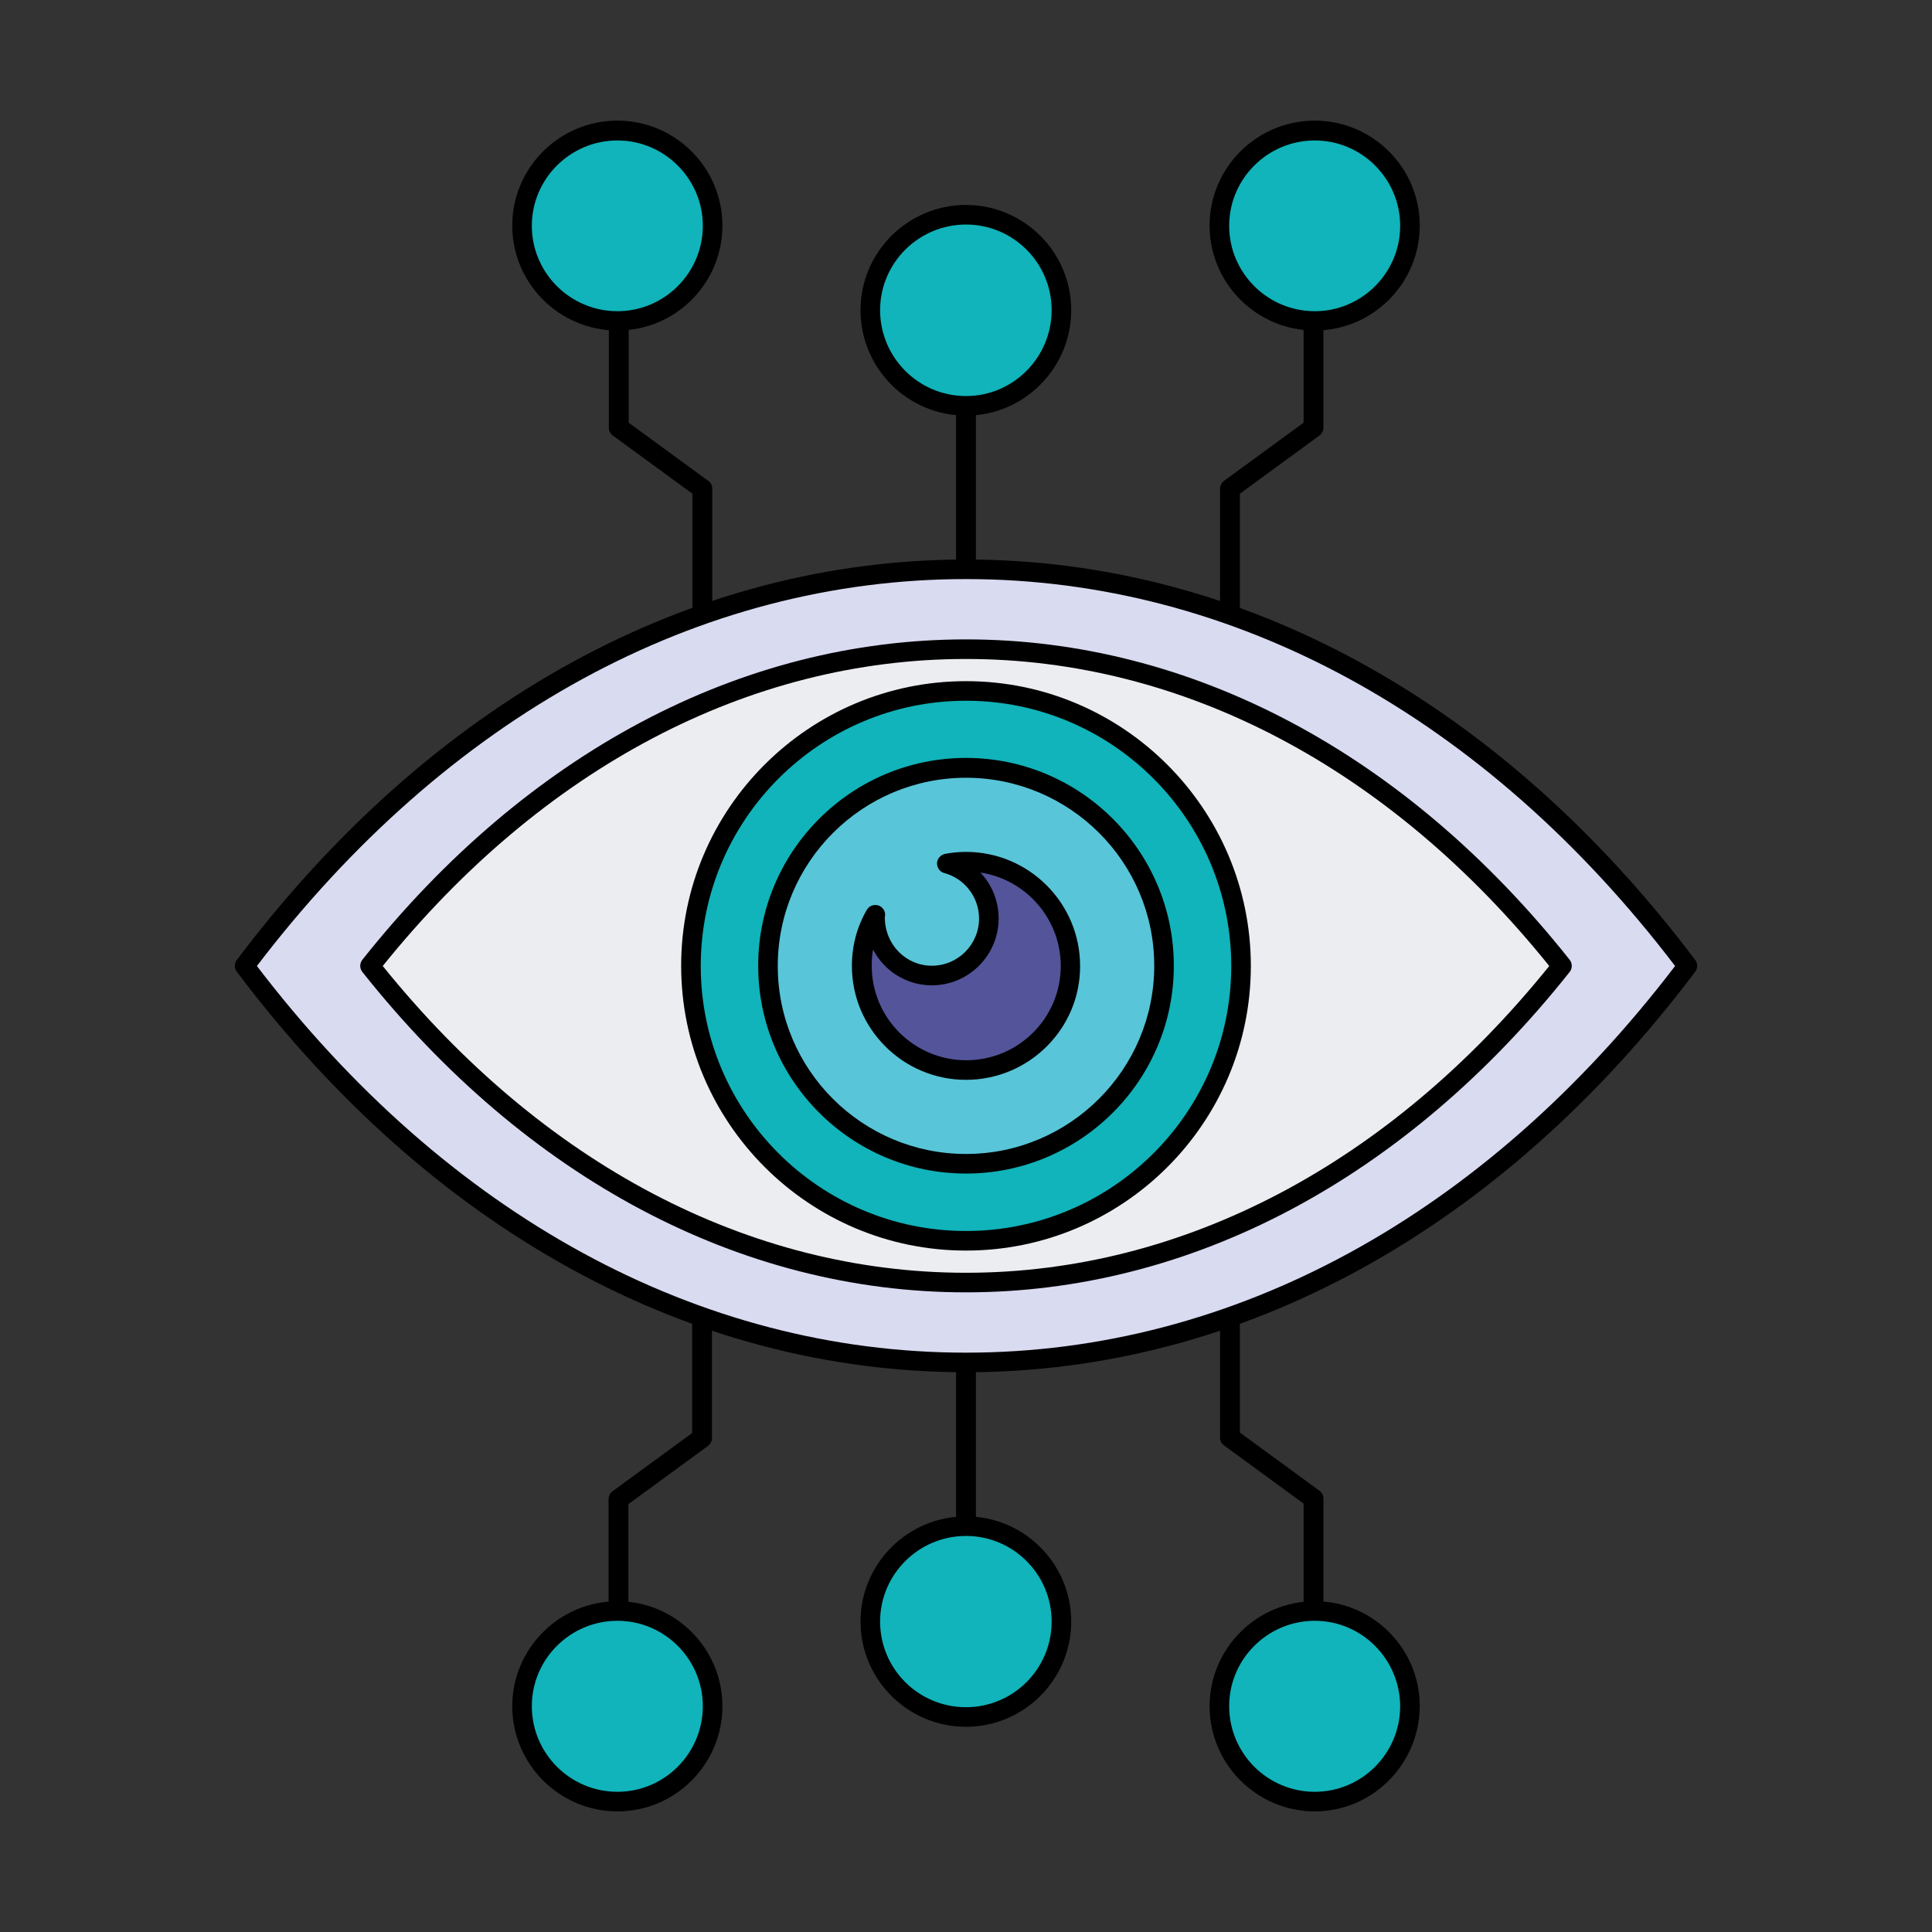 <svg id="Layer_1" enable-background="new 0 0 74 74" viewBox="0 0 74 74" xmlns="http://www.w3.org/2000/svg"><rect x="0" y="0" width="74" height="74" fill="#333333" stroke="none"/><g><g id="XMLID_00000122699453141186303420000008468136408811019181_"><g><path d="m47.11 24.43c-.21 0-.38-.17-.38-.38v-5.33c0-.12.06-.23.15-.3l3.05-2.23v-4.71c0-.21.17-.38.38-.38s.38.17.38.38v4.9c0 .12-.06.23-.15.3l-3.05 2.23v5.14c-.01.21-.18.38-.38.38z"/></g></g><g id="XMLID_00000131348266461582766980000002221875726148983966_"><g><path d="m26.9 24.43c-.21 0-.38-.17-.38-.38v-5.14l-3.05-2.23c-.1-.07-.15-.18-.15-.3v-4.9c0-.21.17-.38.38-.38s.38.17.38.38v4.71l3.05 2.23c.1.07.15.18.15.3v5.33c-.01.21-.18.38-.38.38z"/></g></g><g id="XMLID_00000124854865889623563170000015166117363004873366_"><g><path d="m37 22c-.21 0-.38-.17-.38-.38v-7.32c0-.21.17-.38.38-.38s.38.17.38.38v7.32c-.01.21-.17.38-.38.38z"/></g></g><g id="XMLID_00000127738395639338600330000016896696118152018088_"><g><path d="m50.31 62.68c-.21 0-.38-.17-.38-.38v-4.71l-3.05-2.23c-.1-.07-.15-.18-.15-.3v-5.33c0-.21.17-.38.38-.38s.38.17.38.38v5.14l3.05 2.23c.1.07.15.18.15.3v4.9c-.01.21-.18.38-.38.38z"/></g></g><g id="XMLID_00000096023429252882416500000005106307401719695766_"><g><path d="m23.69 62.7c-.21 0-.38-.17-.38-.38v-4.9c0-.12.06-.23.15-.3l3.05-2.23v-5.14c0-.21.17-.38.38-.38s.38.17.38.38v5.33c0 .12-.06.23-.15.3l-3.05 2.23v4.71c0 .21-.17.38-.38.38z"/></g></g><g id="XMLID_00000038379013735734415690000000026726308493568401_"><g><path d="m37 59.51c-.21 0-.38-.17-.38-.38v-7.32c0-.21.17-.38.38-.38s.38.17.38.38v7.32c0 .21-.17.38-.38.38z"/></g></g><g id="XMLID_00000160179320766494076940000001122862442241611185_"><g><g><path d="m27.29 65.35c0 2.01-1.63 3.65-3.64 3.65s-3.65-1.64-3.65-3.65 1.64-3.64 3.65-3.64 3.64 1.63 3.64 3.64z" fill="#10b4ba"/></g><g><path d="m40.66 62.11c0 2.01-1.64 3.65-3.65 3.65-2.02 0-3.66-1.64-3.66-3.65 0-2.02 1.64-3.65 3.66-3.65 2 0 3.65 1.63 3.65 3.65z" fill="#10b4ba"/></g><g><path d="m54 65.35c0 2.01-1.63 3.65-3.64 3.65-2.02 0-3.65-1.64-3.65-3.65s1.63-3.64 3.65-3.64c2-.01 3.64 1.63 3.64 3.64z" fill="#10b4ba"/></g></g></g><g id="XMLID_00000119083891329413370050000000152173295815544489_"><g><g><path d="m27.29 8.64c0 2.01-1.63 3.64-3.64 3.64s-3.65-1.63-3.65-3.64 1.64-3.64 3.65-3.64 3.64 1.63 3.64 3.64z" fill="#10b4ba"/></g><g><path d="m40.66 11.88c0 2.02-1.64 3.66-3.65 3.66-2.02 0-3.66-1.64-3.66-3.66 0-2.01 1.64-3.65 3.66-3.65 2 0 3.65 1.64 3.65 3.65z" fill="#10b4ba"/></g><g><path d="m54 8.64c0 2.01-1.63 3.64-3.64 3.64-2.02 0-3.65-1.63-3.65-3.64s1.63-3.64 3.65-3.64c2 0 3.64 1.63 3.64 3.64z" fill="#10b4ba"/></g></g></g><g id="XMLID_00000126311861752035050010000013869700141145474697_"><g><path d="m23.65 69.38c-2.22 0-4.03-1.81-4.03-4.03 0-2.21 1.81-4.02 4.03-4.02 2.21 0 4.02 1.8 4.02 4.02s-1.8 4.03-4.02 4.03zm0-7.3c-1.81 0-3.28 1.47-3.28 3.27 0 1.81 1.47 3.28 3.28 3.28 1.8 0 3.27-1.47 3.27-3.28 0-1.8-1.47-3.27-3.27-3.27z"/></g><g><path d="m37 66.14c-2.23 0-4.04-1.81-4.04-4.03s1.81-4.03 4.04-4.03c2.22 0 4.03 1.81 4.03 4.03s-1.81 4.03-4.03 4.03zm0-7.31c-1.81 0-3.29 1.47-3.29 3.28s1.47 3.28 3.29 3.28c1.81 0 3.28-1.47 3.28-3.28s-1.47-3.28-3.28-3.28z"/></g><g><path d="m50.36 69.38c-2.22 0-4.03-1.81-4.03-4.03 0-2.21 1.81-4.02 4.03-4.02 2.21 0 4.02 1.8 4.02 4.02-.01 2.22-1.81 4.03-4.02 4.03zm0-7.3c-1.81 0-3.28 1.47-3.28 3.27 0 1.81 1.47 3.28 3.28 3.28 1.8 0 3.27-1.47 3.27-3.28-.01-1.8-1.47-3.27-3.27-3.27z"/></g></g><g id="XMLID_00000072276183725409322040000012013484923726162108_"><g><path d="m23.65 12.66c-2.22 0-4.03-1.8-4.03-4.02s1.81-4.02 4.03-4.02c2.21 0 4.02 1.8 4.02 4.02s-1.8 4.02-4.02 4.02zm0-7.28c-1.81 0-3.28 1.47-3.28 3.27s1.47 3.27 3.28 3.27c1.8 0 3.27-1.47 3.27-3.27s-1.47-3.27-3.27-3.27z"/></g><g><path d="m37 15.92c-2.23 0-4.04-1.81-4.04-4.04 0-2.22 1.81-4.03 4.04-4.03 2.22 0 4.03 1.81 4.03 4.03s-1.81 4.04-4.03 4.04zm0-7.32c-1.81 0-3.29 1.47-3.29 3.28s1.47 3.29 3.29 3.29c1.81 0 3.28-1.48 3.28-3.29s-1.47-3.28-3.28-3.28z"/></g><g><path d="m50.36 12.66c-2.22 0-4.03-1.8-4.03-4.02s1.81-4.02 4.03-4.02c2.21 0 4.02 1.8 4.02 4.02s-1.81 4.02-4.02 4.02zm0-7.28c-1.81 0-3.28 1.47-3.28 3.27s1.47 3.27 3.28 3.27c1.8 0 3.27-1.47 3.27-3.27s-1.47-3.27-3.27-3.27z"/></g></g><g id="XMLID_00000133492323199868625500000003895811084993306506_"><path d="m9.37 36.99c15.26 20.26 40 20.26 55.26 0-15.26-20.25-40-20.25-55.26 0z" fill="#d9dbf1"/></g><g id="XMLID_00000133528594062789437200000002099261559640675213_"><path d="m37 52.56c-10.56 0-20.48-5.45-27.93-15.34-.1-.13-.1-.32 0-.45 7.45-9.89 17.37-15.34 27.93-15.34s20.48 5.45 27.93 15.34c.1.13.1.32 0 .45-7.45 9.89-17.37 15.34-27.93 15.34zm-27.16-15.56c7.29 9.55 16.92 14.81 27.16 14.81s19.87-5.26 27.16-14.81c-7.29-9.56-16.92-14.82-27.16-14.82s-19.87 5.26-27.16 14.82z"/></g><g><path d="m37 49.12c-8.54 0-16.61-4.3-22.83-12.13 6.22-7.83 14.29-12.12 22.83-12.12s16.61 4.3 22.83 12.13c-6.22 7.83-14.29 12.12-22.83 12.12z" fill="#ecedf1"/></g><g><path d="m37 49.5c-8.63 0-16.84-4.36-23.12-12.27-.11-.14-.11-.33 0-.47 6.28-7.91 14.49-12.27 23.12-12.27s16.84 4.36 23.12 12.27c.11.14.11.33 0 .47-6.28 7.91-14.49 12.27-23.12 12.27zm-22.34-12.5c6.11 7.58 14.03 11.75 22.34 11.75s16.23-4.17 22.34-11.75c-6.11-7.59-14.03-11.76-22.34-11.76s-16.23 4.17-22.34 11.76z"/></g><g id="XMLID_00000098921004487224210430000003649428558987191472_"><ellipse cx="37" cy="37" fill="#10b4ba" rx="10.53" ry="10.53" transform="matrix(.987 -.16 .16 .987 -5.448 6.404)"/></g><g id="XMLID_00000084515860109907679710000010878174515165900939_"><path d="m37 47.9c-6.01 0-10.91-4.89-10.91-10.91s4.9-10.9 10.91-10.9 10.91 4.89 10.91 10.91-4.9 10.9-10.91 10.9zm0-21.06c-5.6 0-10.16 4.56-10.16 10.16s4.56 10.15 10.16 10.15 10.16-4.55 10.16-10.15-4.56-10.16-10.16-10.16z"/></g><g><path d="m37 44.58c-4.18 0-7.58-3.4-7.58-7.58s3.4-7.58 7.58-7.58 7.58 3.4 7.58 7.58c0 4.17-3.4 7.58-7.58 7.58z" fill="#58c5d8"/></g><g><path d="m37 44.95c-4.39 0-7.96-3.57-7.96-7.96s3.57-7.96 7.96-7.96 7.96 3.57 7.96 7.96-3.57 7.96-7.96 7.96zm0-15.16c-3.97 0-7.21 3.23-7.21 7.21s3.24 7.2 7.21 7.2 7.21-3.23 7.21-7.21-3.24-7.2-7.21-7.2z"/></g><g><path d="m41 37c0 2.21-1.79 3.99-4 3.99s-4-1.78-4-3.99c0-.72.19-1.38.52-1.97-.01.04-.01.09-.01.15 0 1.21.98 2.19 2.17 2.19 1.21 0 2.19-.98 2.19-2.19 0-1.01-.68-1.85-1.61-2.1.24-.06.49-.08.74-.08 2.21 0 4 1.79 4 4z" fill="#535499"/></g><g><path d="m37 41.36c-2.41 0-4.37-1.96-4.37-4.36 0-.77.19-1.49.57-2.15.09-.16.29-.23.47-.16.17.07.27.26.22.44 0 1.05.81 1.86 1.8 1.86 1 0 1.81-.81 1.81-1.81 0-.81-.55-1.53-1.33-1.74-.17-.04-.28-.2-.28-.37s.13-.32.29-.36c.25-.05.52-.08.82-.08 2.41 0 4.37 1.96 4.37 4.37.01 2.4-1.96 4.36-4.37 4.36zm-3.56-4.99c-.04.21-.05.41-.05.63 0 1.99 1.62 3.61 3.62 3.61s3.62-1.62 3.62-3.61c0-1.81-1.34-3.32-3.08-3.58.44.46.7 1.09.7 1.76 0 1.41-1.15 2.56-2.56 2.56-.98 0-1.83-.56-2.25-1.37z"/></g></g></svg>